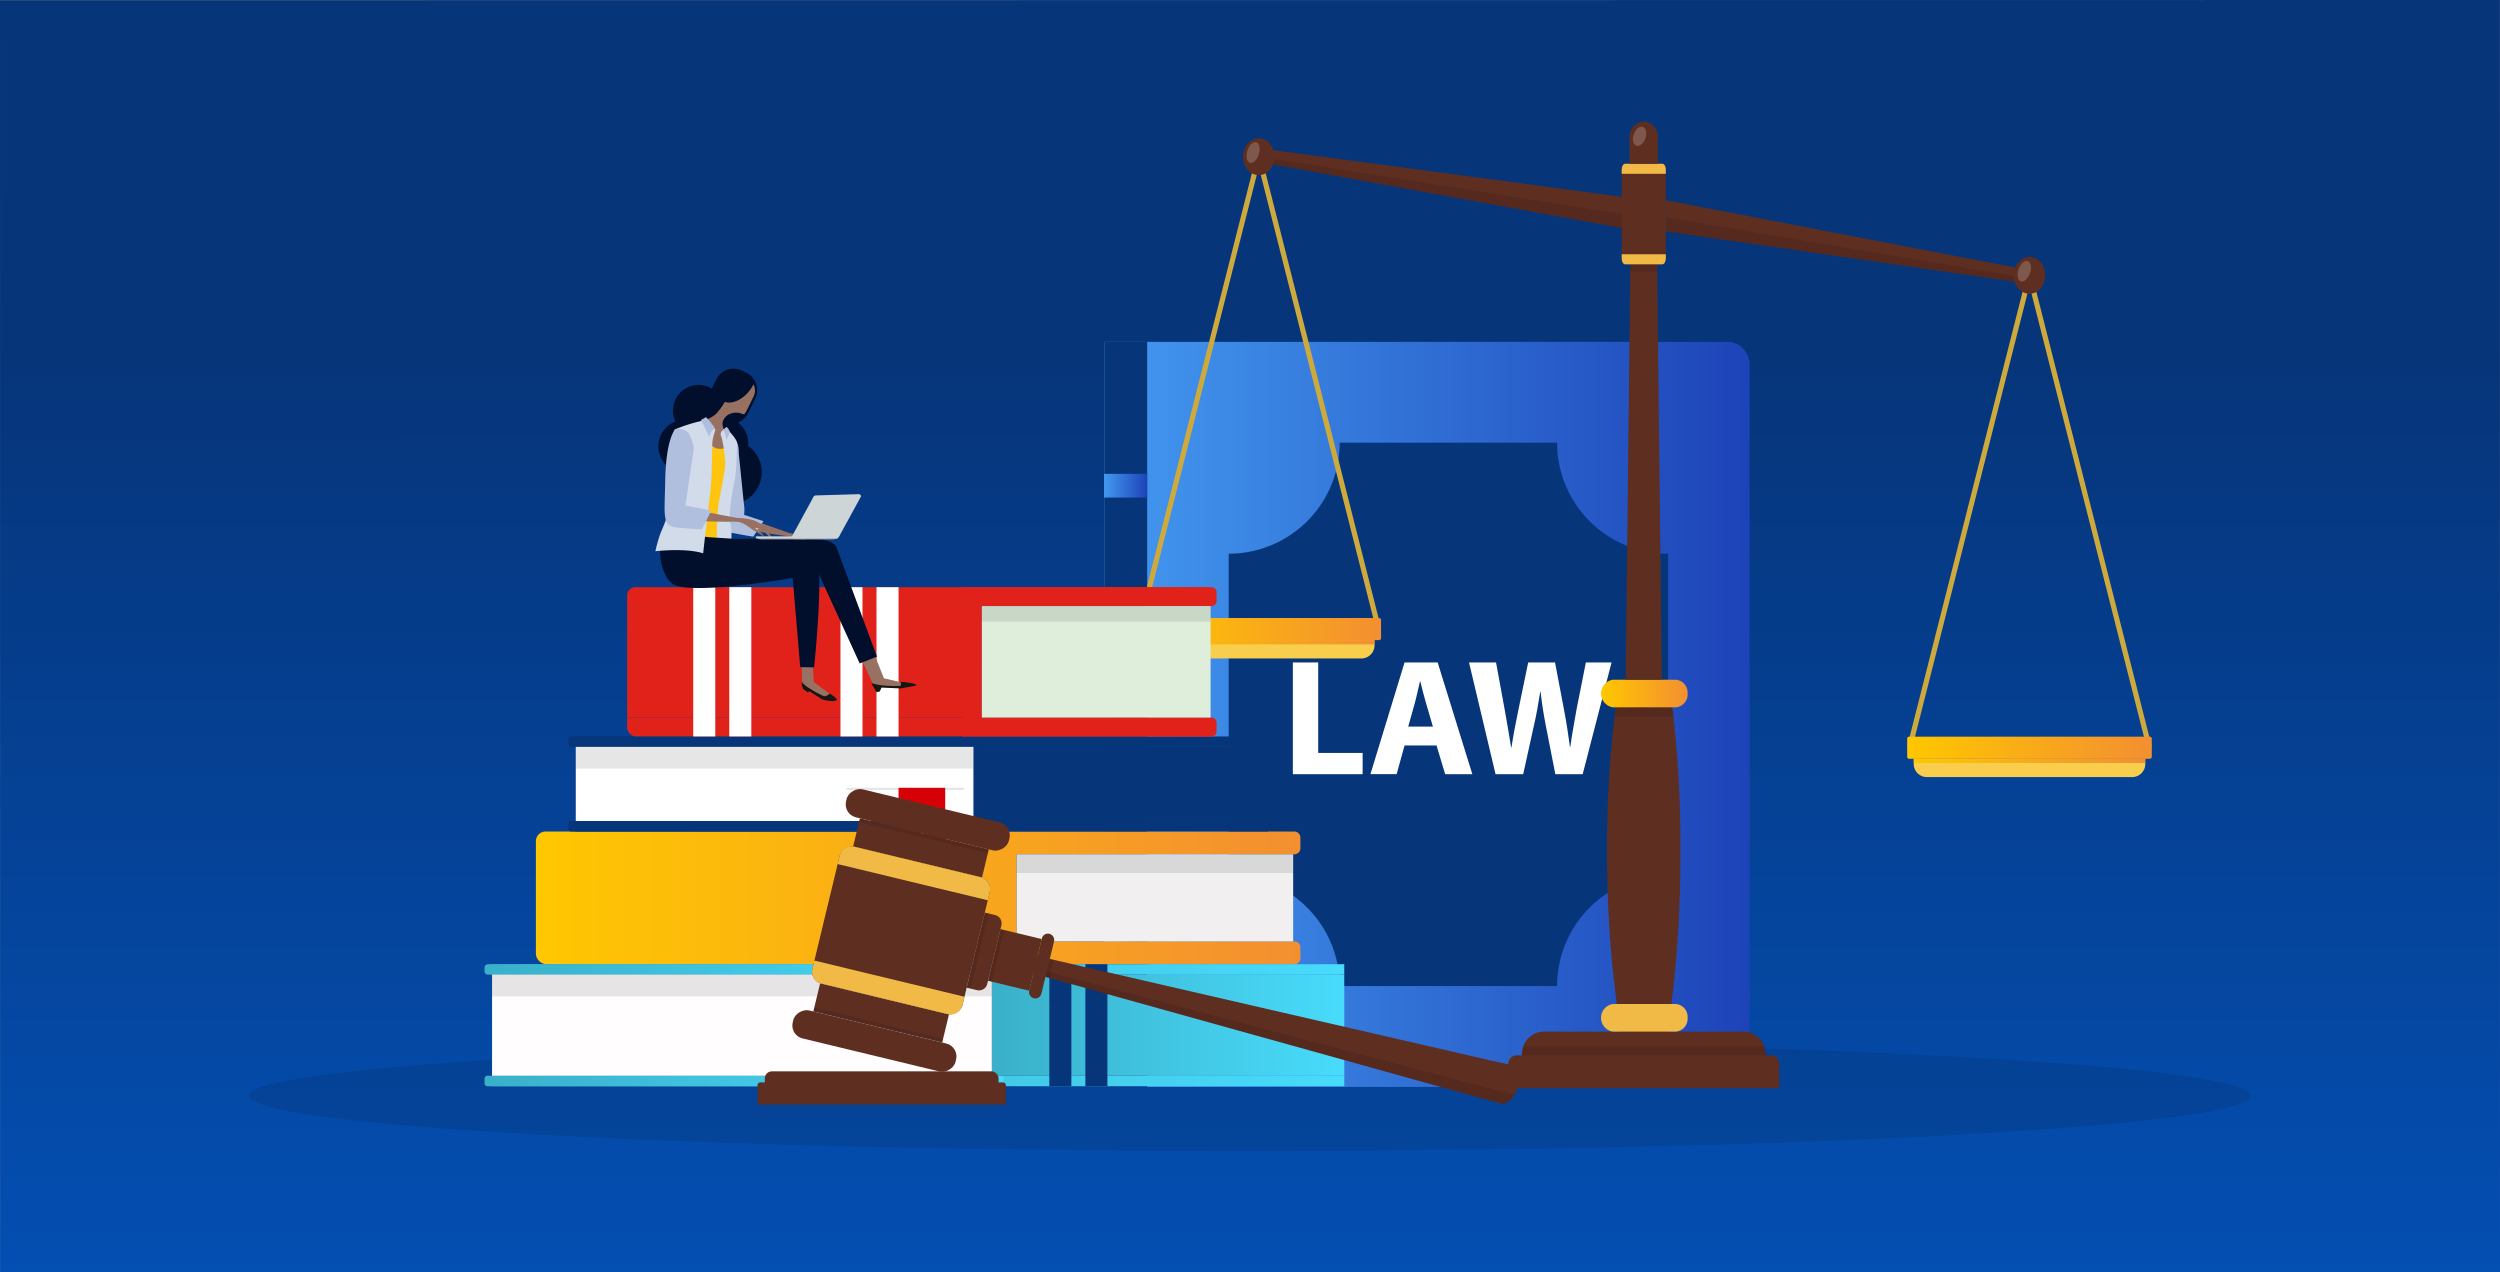 <svg viewBox="0 0 393 200" xmlns="http://www.w3.org/2000/svg" xmlns:xlink="http://www.w3.org/1999/xlink"><rect x="0" y="0" width="393" height="200" fill="#808080" stroke="none"/><linearGradient id="a" gradientTransform="rotate(-.008 1643067.23 -24.535)" gradientUnits="userSpaceOnUse" x1="196.488" x2="196.488" y1="-172.02" y2="27.938"><stop offset="0" stop-color="#06357a"/><stop offset="1" stop-color="#0359c9"/></linearGradient><linearGradient id="b" gradientUnits="userSpaceOnUse" x1="173.613" x2="275.043" y1="112.302" y2="112.302"><stop offset="0" stop-color="#4399f0"/><stop offset="1" stop-color="#1d43b8"/></linearGradient><linearGradient id="c" x1="173.558" x2="180.335" xlink:href="#b" y1="76.351" y2="76.351"/><linearGradient id="d" x1="173.558" x2="180.335" xlink:href="#b" y1="100.319" y2="100.319"/><linearGradient id="e" x1="173.558" x2="180.335" xlink:href="#b" y1="124.286" y2="124.286"/><linearGradient id="f" x1="173.558" x2="180.335" xlink:href="#b" y1="148.253" y2="148.253"/><linearGradient id="g" gradientUnits="userSpaceOnUse" x1="251.695" x2="265.293" y1="109.02" y2="109.02"><stop offset="0" stop-color="#ffc700"/><stop offset="1" stop-color="#f38f31"/></linearGradient><linearGradient id="h" x1="178.65" x2="217.102" xlink:href="#g" y1="98.894" y2="98.894"/><linearGradient id="i" x1="179.682" x2="216.071" xlink:href="#g" y1="100.964" y2="100.964"/><linearGradient id="j" x1="299.813" x2="338.264" xlink:href="#g" y1="117.54" y2="117.54"/><linearGradient id="k" x1="300.844" x2="337.233" xlink:href="#g" y1="119.61" y2="119.61"/><linearGradient id="l" x1="84.242" x2="204.422" xlink:href="#g" y1="141.141" y2="141.141"/><linearGradient id="m" gradientUnits="userSpaceOnUse" x1="77.341" x2="211.318" y1="152.398" y2="152.398"><stop offset="0" stop-color="#3ab0c9"/><stop offset="1" stop-color="#48dbfb"/></linearGradient><linearGradient id="n" x1="76.165" x2="157.716" xlink:href="#m" y1="152.397" y2="152.397"/><linearGradient id="o" x1="77.345" x2="211.318" xlink:href="#m" y1="169.933" y2="169.933"/><linearGradient id="p" x1="76.166" x2="157.716" xlink:href="#m" y1="169.933" y2="169.933"/><linearGradient id="q" x1="155.917" x2="211.318" xlink:href="#m" y1="161.167" y2="161.167"/><path d="M0 .044L392.98 0l.02 199.956L.02 200z" fill="url(#a)"/><ellipse cx="196.5" cy="172.252" opacity=".1" rx="157.357" ry="8.672"/><path d="M275.043 57.305v110a3.563 3.563 0 01-3.561 3.562h-97.869V53.743h97.869a3.563 3.563 0 013.561 3.562z" fill="url(#b)"/><path d="M173.613 53.743h6.722v117.119h-6.722z" fill="#06357a"/><path d="M173.558 74.488h6.777v3.727h-6.777z" fill="url(#c)"/><path d="M173.558 98.455h6.777v3.727h-6.777z" fill="url(#d)"/><path d="M173.558 122.423h6.777v3.727h-6.777z" fill="url(#e)"/><path d="M173.558 146.39h6.777v3.727h-6.777z" fill="url(#f)"/><path d="M262.227 87.042v50.521a17.451 17.451 0 00-17.451 17.449H210.6a17.45 17.45 0 00-17.45-17.449V87.042a17.45 17.45 0 0017.45-17.45h34.175a17.451 17.451 0 0017.451 17.451z" fill="#06357a"/><path d="M203.237 104.139h3.985v14.224h6.984v3.337h-10.969zm17.563 13.052l-1.253 4.508h-4.116l5.366-17.558H226l5.45 17.559h-4.272l-1.354-4.508zm4.454-2.97l-1.094-3.725c-.313-1.042-.626-2.345-.885-3.387h-.053c-.26 1.042-.52 2.37-.807 3.387l-1.042 3.725zm9.846 7.479l-4.168-17.559h4.246l1.329 7.243c.391 2.084.755 4.35 1.041 6.121h.053c.286-1.9.7-4.012 1.146-6.174l1.485-7.19h4.222l1.407 7.4c.391 2.057.677 3.933.939 5.886h.053c.26-1.954.651-4.012 1.015-6.1l1.433-7.19h4.038L248.8 121.7h-4.3l-1.485-7.555c-.339-1.771-.626-3.412-.833-5.418h-.053c-.313 1.98-.6 3.647-1.016 5.418l-1.666 7.555z" fill="#fff"/><path d="M238.314 165.9h40.168a1.332 1.332 0 011.215 1.424v3.742H237.1v-3.742a1.332 1.332 0 011.215-1.424zm39.216 0h-38.264a3.488 3.488 0 013.183-3.728h31.9a3.485 3.485 0 013.183 3.726zm-13.374-32.276a189.308 189.308 0 01-1.982 28.545h-7.388a176.383 176.383 0 01-2.144-28.3 167.785 167.785 0 011.358-22.68c.212-1.645.425-3.1.621-4.338h7.7c.182 1.244.38 2.7.576 4.338a179.128 179.128 0 011.259 22.435z" fill="#5e2e21"/><path d="M265.293 109.02a2.036 2.036 0 01-1.852 2.169h-9.921a2.2 2.2 0 010-4.338h9.921a2.036 2.036 0 011.852 2.169z" fill="url(#g)"/><path d="M265.293 160a2.037 2.037 0 01-1.852 2.17h-9.921a2.2 2.2 0 010-4.339h9.921a2.036 2.036 0 011.852 2.169z" fill="#f1ba46"/><path d="M261.238 106.851h-5.68l.763-68.3h4.154z" fill="#5e2e21"/><path d="M178.645 98.76l18.844-74.26.769.268-18.843 74.26z" fill="#ceaa3d"/><path d="M197.491 24.728l.77-.268 18.848 74.261-.77.268z" fill="#ceaa3d"/><path d="M178.939 97.154h37.874a.318.318 0 01.289.339v2.8a.317.317 0 01-.289.338h-37.874a.317.317 0 01-.289-.338v-2.8a.318.318 0 01.289-.339z" fill="url(#h)"/><path d="M179.682 100.633h36.388v.661a2.071 2.071 0 01-1.889 2.213H181.57a2.071 2.071 0 01-1.889-2.213v-.661z" fill="#f9ce4c"/><path d="M179.682 100.633h36.389v.661h-36.389z" fill="url(#i)"/><path d="M255.049 30.955v4.905l-55.514-10.116v-2.222z" fill="#5e2e21"/><path d="M255.049 33.645v2.215l-55.514-10.116v-.874z" opacity=".1"/><ellipse cx="197.876" cy="24.633" fill="#5e2e21" rx="2.476" ry="2.9"/><path d="M197.834 24.409c-.323.873-.963 1.393-1.431 1.157s-.583-1.137-.261-2.013.963-1.394 1.431-1.158.583 1.138.261 2.014z" fill="#fff" opacity=".2"/><path d="M318.654 43.41l.769-.267 18.848 74.26-.77.268z" fill="#ceaa3d"/><path d="M299.807 117.368l18.843-74.262.77.268-18.844 74.262z" fill="#ceaa3d"/><path d="M337.975 119.28H300.1a.317.317 0 01-.289-.339v-2.8a.316.316 0 01.289-.338h37.873a.316.316 0 01.289.338v2.8a.317.317 0 01-.287.339z" fill="url(#j)"/><path d="M335.344 122.153h-32.611a2.07 2.07 0 01-1.889-2.212v-.661h36.389v.661a2.07 2.07 0 01-1.889 2.212z" fill="#f9ce4c"/><path d="M300.844 119.28h36.389v.661h-36.389z" fill="url(#k)"/><path d="M261.866 31.467v4.905l55.513 8.018v-2.222z" fill="#5e2e21"/><path d="M261.866 34.157v2.215l55.513 8.018v-.873z" opacity=".1"/><ellipse cx="319.039" cy="43.279" fill="#5e2e21" rx="2.476" ry="2.9"/><ellipse cx="318.216" cy="42.628" fill="#fff" opacity=".2" rx="1.688" ry=".943" transform="rotate(-70.777 318.217 42.628)"/><path d="M261.866 26.669v13.952c0 .514-.246.93-.549.93h-5.837c-.3 0-.548-.416-.548-.93V26.669c0-.514.245-.93.548-.93h5.837c.303 0 .549.415.549.93z" fill="#5e2e21"/><path d="M261.866 26.669v.653h-6.935v-.653c0-.514.245-.93.548-.93h5.838c.3 0 .549.415.549.93zm0 13.952v-.652h-6.935v.652c0 .514.245.93.548.93h5.838c.3 0 .549-.416.549-.93z" fill="#f1ba46"/><path d="M256.288 41.551h4.22l.014 1.19h-4.247zM254 111.189l-.186 1.5h9.258l-.173-1.5zm23.53 54.711h-38.264a4.3 4.3 0 01.235-1.406H277.3a4.269 4.269 0 01.23 1.406z" opacity=".1"/><path d="M260.638 25.739h-4.479V21.7a2.455 2.455 0 012.238-2.623 2.455 2.455 0 012.24 2.623z" fill="#5e2e21"/><ellipse cx="257.746" cy="21.424" fill="#fff" opacity=".2" rx="1.563" ry=".964" transform="rotate(-71.229 257.747 21.424)"/><path d="M203.462 134.3a.96.96 0 00.96-.96v-1.668a.96.96 0 00-.96-.96H85.775a1.532 1.532 0 00-1.533 1.53v17.597a1.738 1.738 0 001.738 1.738h117.506a.937.937 0 00.936-.937v-1.711a.937.937 0 00-.936-.937h-43.668V134.3zm-47.395 13.687v-13.69z" fill="url(#l)"/><path d="M159.818 134.295h43.468v13.69h-43.468z" fill="#f1eff0"/><path d="M159.818 134.295h43.468v2.944h-43.468z" opacity=".1"/><g fill="#06357a"><path d="M199.334 117.419H90.5v-1.648h108.834z"/><path d="M154.82 117.419H89.867a.541.541 0 01-.541-.541v-.564a.542.542 0 01.541-.542h64.953zm44.514 13.288H90.505v-1.649h108.829z"/><path d="M154.82 130.707H89.771a.445.445 0 01-.445-.445v-.762a.445.445 0 01.445-.445h65.049v1.649z"/><path d="M199.334 129.058h-44.517v-11.635h44.517zm-44.518 0h-1.8v-11.635h1.8z"/></g><path d="M153.021 129.058H90.512V117.41h62.509z" fill="#fff"/><path d="M153.021 120.829H90.512v-3.419h62.509zm-1.731 3.363h-17.94a.353.353 0 01-.354-.354h18.648a.354.354 0 01-.354.354z" opacity=".1"/><path d="M141.25 123.838h7.336v12.089l-3.669-5.178-3.667 4.92z" fill="#d60007"/><path d="M99.86 92.308h90.445v2.967H98.592v-1.7a1.268 1.268 0 011.268-1.267z" fill="#e1221b"/><path d="M151.241 92.308h39.208a.8.8 0 01.795.795v1.378a.794.794 0 01-.795.794h-39.208v-2.966zM98.592 112.8h91.713v2.966H100.03a1.438 1.438 0 01-1.438-1.437z" fill="#e1221b"/><path d="M151.241 112.8h39.228a.775.775 0 01.775.775V115a.775.775 0 01-.775.775h-39.228zM98.592 95.275h52.649V112.8H98.592zm52.649 0h3.1V112.8h-3.1z" fill="#e1221b"/><path d="M154.344 95.275h35.961V112.8h-35.961z" fill="#deeedb"/><path d="M154.344 95.275h35.961v2.435h-35.961z" opacity=".1"/><path d="M108.977 92.308h3.464v23.463h-3.464zm5.666 0h3.464v23.463h-3.464zm17.478 0h3.463v23.463h-3.463zm5.665 0h3.464v23.463h-3.464z" fill="#fff"/><path d="M211.318 153.222H77.341v-1.648h133.977z" fill="url(#m)"/><path d="M157.716 153.222h-81.01a.541.541 0 01-.541-.541v-.567a.541.541 0 01.541-.541h81.01z" fill="url(#n)"/><path d="M211.318 170.757H77.345v-1.649h133.973z" fill="url(#o)"/><path d="M157.716 170.757h-81.1a.445.445 0 01-.445-.445v-.758a.446.446 0 01.445-.446h81.105v1.649z" fill="url(#p)"/><path d="M157.713 153.226h-1.796v15.882h55.401v-15.882z" fill="url(#q)"/><path d="M155.917 169.108H77.352v-15.9h78.565z" fill="#fffdfd"/><path d="M155.917 156.63H77.352v-3.418h78.565z" opacity=".1"/><path d="M164.955 151.573h3.464v19.184h-3.464zm5.666 0h3.464v19.184h-3.464z" fill="#06357a"/><path d="M238.594 170.884l-.484 1.2a3.577 3.577 0 01-1.816 1.483l-3.222-.866-72.139-20.088a.91.91 0 01-.682-1.033q0-.031.012-.063l.218-.9a.911.911 0 011.1-.669l72.93 16.8 3.262.7a3.622 3.622 0 01.824 3.437z" fill="#5e2e21"/><path d="M238.11 172.084a3.58 3.58 0 01-1.816 1.482l-3.222-.866-72.139-20.086a.91.91 0 01-.682-1.033l73.25 19.34z" opacity=".1"/><rect fill="#5e2e21" height="24.271" rx="1.918" transform="rotate(-76.435 141.65 146.262)" width="22.134" x="130.582" y="134.126"/><path d="M135.181 128.636l20.258 4.887-1.068 4.424-20.257-4.887z" fill="#5e2e21"/><path d="M135.181 128.635l20.258 4.888-.147.609-20.258-4.888z" opacity=".1"/><rect fill="#5e2e21" height="26.332" rx="2.081" transform="rotate(-76.435 145.842 128.88)" width="4.522" x="143.581" y="115.714"/><path d="M128.923 154.576l20.257 4.887-1.067 4.424L127.855 159z" fill="#5e2e21"/><path d="M128 158.39l20.258 4.888-.147.609L127.855 159z" opacity=".1"/><rect fill="#5e2e21" height="26.332" rx="2.081" transform="rotate(-76.435 137.455 163.64)" width="4.522" x="135.194" y="150.474"/><path d="M155.591 140.214l-.313 1.309-23.595-5.692.314-1.31a1.917 1.917 0 012.314-1.415l19.864 4.793a1.919 1.919 0 011.416 2.315zM151.3 158l.317-1.31-23.596-5.69-.313 1.31a1.918 1.918 0 001.415 2.315l19.864 4.793A1.918 1.918 0 00151.3 158z" fill="#f1ba46"/><path d="M154.808 143.455l1.626.392a1.336 1.336 0 01.985 1.613l-2.221 9.207a1.336 1.336 0 01-1.612.986l-1.626-.392zm7.707 13.464a.975.975 0 01-.72-1.177l1.985-8.229a.976.976 0 011.178-.72 1 1 0 01.732 1.2l-1.977 8.2a1 1 0 01-1.2.732z" fill="#5e2e21"/><path d="M157.272 146.057l6.481 1.564-1.96 8.123-6.481-1.563z" fill="#5e2e21"/><path d="M154.808 143.457l.611.147-2.848 11.8-.611-.147zm2.466 2.599l.611.148-1.96 8.123-.611-.147zm7.678 7.677l-.6-.168.681-2.825.612.141z" opacity=".1"/><rect fill="#5e2e21" height="3.483" rx="1.093" width="36.738" x="120.235" y="168.416"/><path d="M119.533 170.157h38.143a.447.447 0 01.447.447v3.035h-39.038V170.6a.447.447 0 01.447-.447z" fill="#5e2e21"/><path d="M117.233 71.351A4.03 4.03 0 11115.261 66l.078.037a3.987 3.987 0 011.894 5.314z" fill="#010f2c"/><path d="M119.256 76.383a5.089 5.089 0 11-2.487-6.753l.1.046a5.033 5.033 0 012.391 6.7z" fill="#010f2c"/><path d="M115.02 81.847s-.148.661 3.034 1.468a61.215 61.215 0 008.047 1.2l-7.162-2.55s-2.786-.837-3.919-.118z" fill="#997163"/><path d="M123.538 84.12a5.462 5.462 0 012.456 1.77 11.026 11.026 0 011.021.924c-.151-.737-.63-.894-.812-1.172s-.151-.157.394-.042c.31.065.692.754.991 1.161a1.279 1.279 0 00.462.433 6.853 6.853 0 00-.6-1.231 7.966 7.966 0 00-1.215-1.469 6.154 6.154 0 00-2.02-.65c-.834-.124-1.751-.034-.673.276z" fill="#997163"/><path d="M126.146 84.5a8.519 8.519 0 011.223.831c.11.145.523.931.523.931a1.558 1.558 0 01-.591-.5 13.823 13.823 0 00-1.155-1.262z" fill="#997163"/><path d="M116.8 80.878s-2.955-.657-3.254 1.121a1.4 1.4 0 001.291 1.724 91.25 91.25 0 003.582.638l1.6-2.436z" fill="#b0bfde"/><path d="M116.962 79.41l-.823-8.077s.059-2.114-.7-2.07c-1.1.062-1.307 1.887-1.4 2.541a21.636 21.636 0 00-.453 5.22c.013 2.072-.135 4.413 0 5.811.09.963 1.028-.108 2.006-.2 1.823-.171 1.38-3.225 1.38-3.225z" fill="#b0bfde"/><path d="M134.689 102.039l2.7 5.85 3.741.083 1.891-.383-4.068-.967-2.18-5.433z" fill="#997163"/><path d="M137.8 108.814l.5-.118.278-.606 3.018.133 2.431-.449a.452.452 0 00-.163-.249 11.063 11.063 0 00-2.317-.342s.2.523-.016.635a18.278 18.278 0 01-3.1-.112c-.962-.137-1.46-.38-1.417-.251.058.187.786 1.359.786 1.359z" fill="#161711"/><path d="M119.748 90.142l8.823-.235 6.572 14.385 2.721-1.073-6.412-17.311s-.507-1.1-3.172-1.1c-2.593 0-13.057-.287-14.247.044-2.82.788 6.2 2.9 5.715 5.287zm-6.274-23.916a4.03 4.03 0 11-1.97-5.347l.076.036a3.987 3.987 0 011.894 5.311z" fill="#010f2c"/><path d="M117.589 64.959a3.031 3.031 0 01-4.051 1.395l-.052-1.625a3.03 3.03 0 01-1.4-4.051l.5-1.021a3.032 3.032 0 014.052-1.4l.679.333a3.03 3.03 0 011.4 4.051z" fill="#010f2c"/><path d="M118.451 60.422a6.146 6.146 0 01-.439.737c-1.128 1.614-2.838 2.423-4.08 2.021a9.162 9.162 0 01-1.41 1.922 4.619 4.619 0 01-1.717.92 3.277 3.277 0 002.489 4.7c1.7.2 1.354-1.594.76-2.713a3.012 3.012 0 01-.486-1.424 1.849 1.849 0 011.2-1.528 2.487 2.487 0 011.959.022.348.348 0 00.279.012 2.056 2.056 0 00.362-.528l1.1-2.247a2.142 2.142 0 00-.013-1.893z" fill="#997163"/><path d="M109.566 87.293s1.294.267 1.652.4a6.021 6.021 0 001.885-.048s.178-6.931.518-9.351.965-3.075.961-3.832a8.381 8.381 0 00-.32-2.429c-.213-.94.41-2.185.2-1.946a1.9 1.9 0 01-2.818-.342c-.208-.226-2.078 17.548-2.078 17.548z" fill="#ffc40e"/><path d="M114.154 67.278s1.76 1.773 1.689 2.355a43.645 43.645 0 01-.3 5.634 39.678 39.678 0 00-.8 5.151c-.067 1.9.374 2.327.215 4.661-.126 1.829-.413 3.441-.413 3.441a1.521 1.521 0 01-1.457-.446c-.627-.679-.4-7.037-.167-8.6s1.149-5.673 1.093-6.762a22.389 22.389 0 00-.6-4.038c-.482-.856.592-1.3.731-1.394z" fill="#d1dbea"/><path d="M114.161 67.115a.955.955 0 01-.217.236 3.911 3.911 0 00-.517.471s.352-.169.486.134a6.023 6.023 0 01.266 1.217s.651-1.074.5-1.415c-.279-.62-.514-.643-.514-.643z" fill="#b0bfde"/><path d="M111.749 71.335a4.208 4.208 0 11-2.88-5.209l.084.026a4.165 4.165 0 012.796 5.183z" fill="#010f2c"/><path d="M125.988 103.313l.131 4.1.835.982 2.226 1.283 1.649-.3-2.907-2.166-.214-4.3z" fill="#997163"/><path d="M126.247 108.311l.748.533.228-.182 2.063 1.306s1.878.491 2.241.064c.118-.137-.185-.366-.6-.677a3.544 3.544 0 00-.533-.341s-.086.32-.828.443a16.028 16.028 0 01-2.215-1.187 5.773 5.773 0 01-1.313-1.03c-.12.158.213 1.071.213 1.071z" fill="#161711"/><path d="M108.528 81.709l1.065 2.514 1.829.224 14.762.94s1.321-.408 2.162 1.68c1.2 2.97-.369 17.841-.369 17.841l-2.183-.034-1.184-14.02s-14.189 2.482-18.274 1.227c-1.568-.482-2.767-3.25-2.544-6.049a9.592 9.592 0 011.641-4.208z" fill="#010f2c"/><path d="M110.535 86.987s.685-6.188 1.073-9.117.3-7.844.394-8.549a10.1 10.1 0 01.458-1.718s-.713-1.6-1.644-1.547a25 25 0 00-4.656 1.421c-.866.353-.412 10.218-.489 10.736a26.621 26.621 0 01-1.8 5.5 21.54 21.54 0 00-.842 2.94s4.725-.559 7.5.33z" fill="#d1dbea"/><path d="M110.99 65.573l.694.783s.971 1.341.657 1.154c-.4-.24-.86 1.16-.86 1.16l-1.292-2.649z" fill="#b0bfde"/><path d="M105.331 80.612s-1.079.766 3 1.186a84.326 84.326 0 0010.167.118l-9.331-1.771s-2.575-.522-3.837.467z" fill="#997163"/><path d="M115.261 81.856c1.933.255 2.642 1.243 3.372 1.618a13.579 13.579 0 011.438.883c-.326-.808-.949-.911-1.229-1.2s-.214-.151.482-.109c.394.025.992.744 1.444 1.155a1.653 1.653 0 00.654.418 8.023 8.023 0 00-.982-1.293 9.966 9.966 0 00-1.782-1.469 8.379 8.379 0 00-2.619-.419c-1.056-.013-2.172.23-.778.412z" fill="#997163"/><path d="M118.55 81.884a11.388 11.388 0 011.669.746c.164.148.821.969.821.969a2.049 2.049 0 01-.825-.47 17.374 17.374 0 00-1.665-1.245z" fill="#997163"/><path d="M107.745 79.453l1.327-8.988a6.921 6.921 0 00-.9-2.486 2.418 2.418 0 00-1.98-.528s-1.519 1.245-1.627 8.361c-.074 4.87-.523 6.872 1.577 7.083 1.958.2 4.194.32 4.194.32l1.486-2.939z" fill="#b0bfde"/><path d="M118.822 84.315H131.7v.265h-12.878z" fill="#cdd5d7"/><path d="M124.507 84.3a.352.352 0 00.326.372h6.6c.18 0 .424-.131.644-.651l3.264-5.963a.339.339 0 00-.3-.374.33.33 0 00-.077 0l-6.778.2a.632.632 0 00-.428.452z" fill="#cdd5d7"/><path d="M125.306 84.583h-6.515a2.421 2.421 0 001.055.2H130.7a2.421 2.421 0 001.055-.2z" fill="#b7bec0"/></svg>